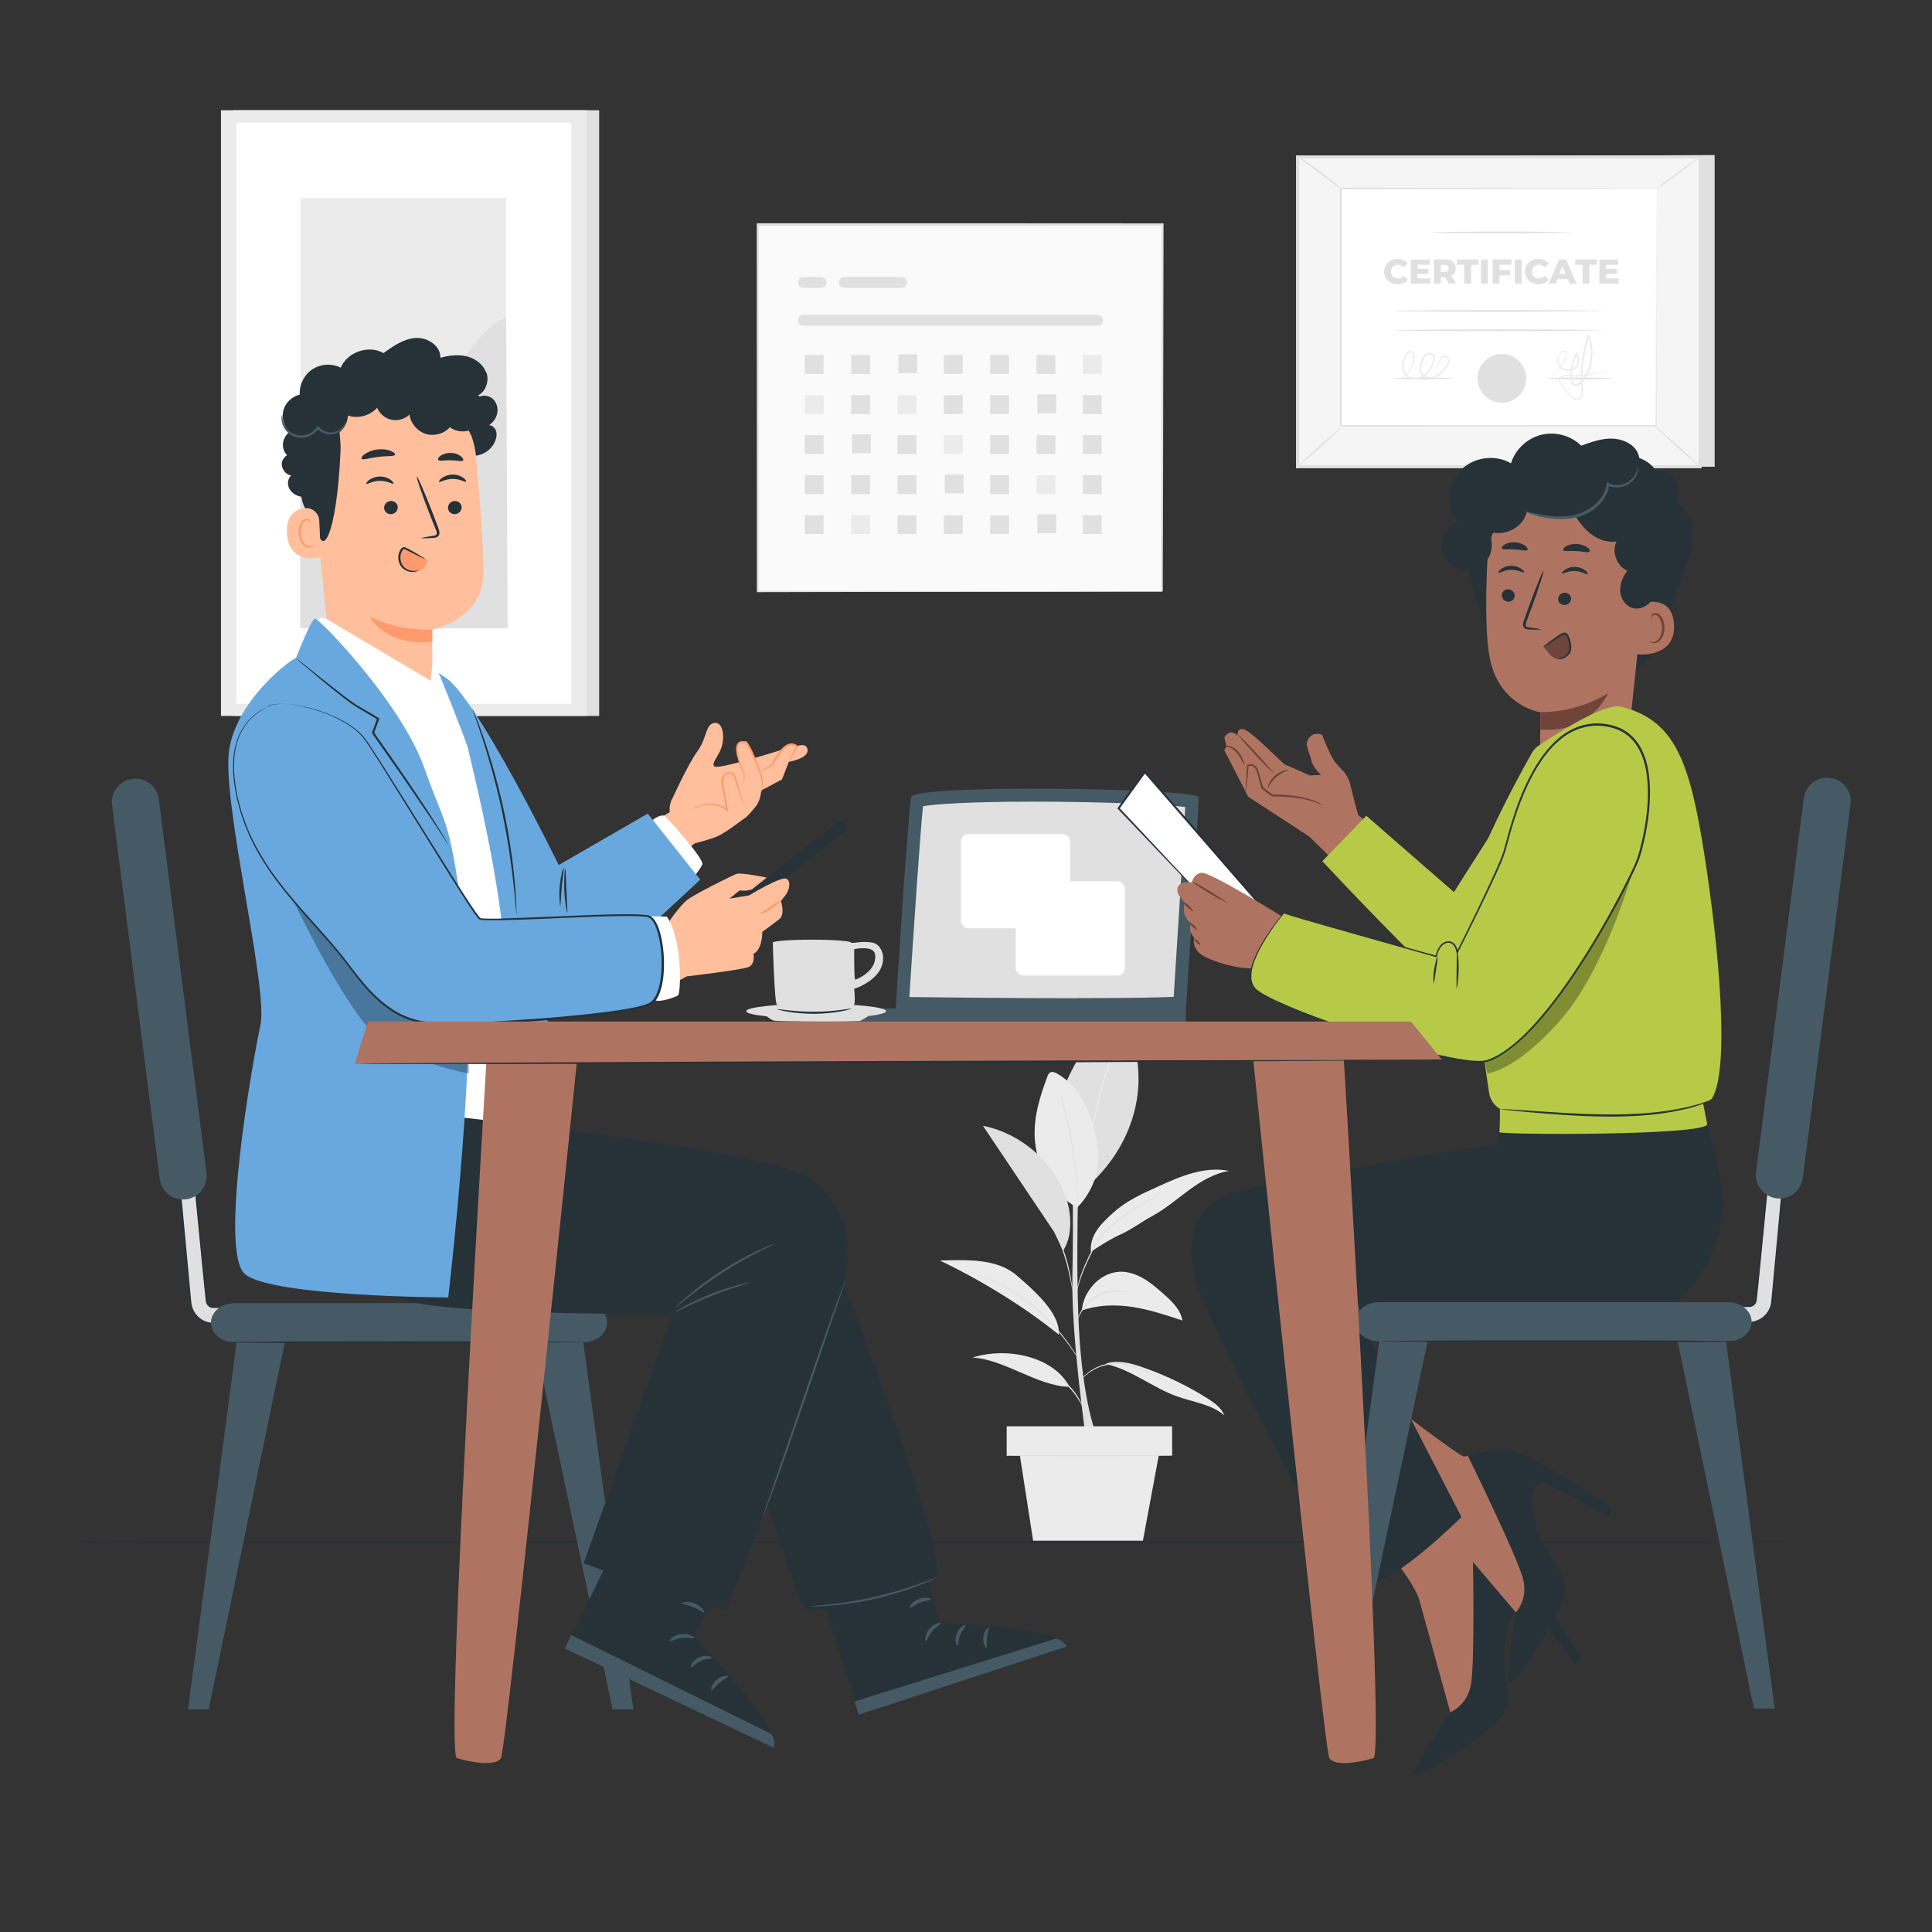 <?xml version="1.0" encoding="UTF-8"?>
<svg xmlns="http://www.w3.org/2000/svg" viewBox="0 0 160 160">
  <rect x="0" y="0" width="160" height="160" fill="#333333" stroke="none"/>
  <defs>
    <style>
      .cls-1 {
        fill: #fafafa;
      }

      .cls-2 {
        fill: #263238;
      }

      .cls-3 {
        opacity: .3;
      }

      .cls-4 {
        fill: #fff;
      }

      .cls-5 {
        fill: #e0e0e0;
      }

      .cls-6 {
        fill: #ae7461;
      }

      .cls-7 {
        fill: #455a64;
      }

      .cls-8 {
        fill: #6f4439;
      }

      .cls-9 {
        fill: #ffbf9d;
      }

      .cls-10 {
        fill: #b6ca48;
      }

      .cls-11 {
        fill: #ebebeb;
      }

      .cls-12 {
        fill: #ff9a6c;
      }

      .cls-13 {
        fill: #f5f5f5;
      }

      .cls-14 {
        fill: #68a8de;
      }

      .cls-15 {
        fill: #ff725e;
      }
    </style>
  </defs>
  <g id="Background_Complete" data-name="Background Complete">
    <g>
      <g>
        <rect class="cls-1" x="62.72" y="18.62" width="33.52" height="30.38"/>
        <path class="cls-5" d="M96.25,49s0-.19,0-.56c0-.37,0-.92,0-1.63,0-1.43-.01-3.51-.02-6.17,0-5.31-.02-12.89-.04-22.02l.08.08c-9.65,0-21.18,0-33.52.01h0l.09-.09c0,11.05,0,21.45-.01,30.38l-.08-.08c10,.02,18.37.03,24.25.04,2.94,0,5.25.02,6.84.02.79,0,1.4,0,1.81,0,.2,0,.36,0,.47,0,.11,0,.16,0,.16,0,0,0-.05,0-.15,0-.11,0-.26,0-.46,0-.41,0-1.01,0-1.79,0-1.58,0-3.89.01-6.82.02-5.89,0-14.28.02-24.3.04h-.08s0-.08,0-.08c0-8.93,0-19.33-.01-30.38v-.09h.09c12.34,0,23.86,0,33.52.01h.08v.08c-.02,9.15-.03,16.75-.04,22.07,0,2.65-.02,4.73-.02,6.15,0,.7,0,1.24,0,1.61,0,.36,0,.55,0,.55Z"/>
      </g>
      <rect class="cls-5" x="66.65" y="29.41" width="1.56" height="1.56"/>
      <rect class="cls-5" x="70.49" y="29.41" width="1.56" height="1.56"/>
      <rect class="cls-5" x="74.4" y="29.34" width="1.56" height="1.56"/>
      <rect class="cls-5" x="78.17" y="29.41" width="1.56" height="1.56"/>
      <rect class="cls-5" x="82" y="29.41" width="1.56" height="1.56"/>
      <rect class="cls-5" x="85.84" y="29.41" width="1.56" height="1.56"/>
      <rect class="cls-11" x="89.68" y="29.41" width="1.56" height="1.56"/>
      <rect class="cls-11" x="66.65" y="32.73" width="1.56" height="1.56"/>
      <rect class="cls-5" x="70.49" y="32.73" width="1.56" height="1.56"/>
      <rect class="cls-11" x="74.33" y="32.73" width="1.56" height="1.56"/>
      <rect class="cls-5" x="78.17" y="32.73" width="1.56" height="1.56"/>
      <rect class="cls-5" x="82" y="32.73" width="1.56" height="1.56"/>
      <rect class="cls-5" x="85.91" y="32.66" width="1.56" height="1.56"/>
      <rect class="cls-5" x="89.68" y="32.73" width="1.56" height="1.56"/>
      <rect class="cls-5" x="66.65" y="36.04" width="1.56" height="1.56"/>
      <rect class="cls-5" x="70.56" y="35.97" width="1.56" height="1.56"/>
      <rect class="cls-5" x="74.33" y="36.04" width="1.56" height="1.56"/>
      <rect class="cls-11" x="78.17" y="36.04" width="1.56" height="1.56"/>
      <rect class="cls-5" x="82" y="36.04" width="1.56" height="1.56"/>
      <rect class="cls-5" x="85.84" y="36.04" width="1.56" height="1.56"/>
      <rect class="cls-5" x="89.68" y="36.04" width="1.56" height="1.56"/>
      <rect class="cls-5" x="66.65" y="39.36" width="1.56" height="1.56"/>
      <rect class="cls-5" x="70.49" y="39.36" width="1.56" height="1.56"/>
      <rect class="cls-5" x="74.33" y="39.36" width="1.56" height="1.56"/>
      <rect class="cls-5" x="78.24" y="39.29" width="1.56" height="1.56"/>
      <rect class="cls-5" x="82" y="39.36" width="1.56" height="1.56"/>
      <rect class="cls-11" x="85.84" y="39.36" width="1.56" height="1.56"/>
      <rect class="cls-5" x="89.68" y="39.36" width="1.56" height="1.56"/>
      <rect class="cls-5" x="66.65" y="42.67" width="1.56" height="1.56"/>
      <rect class="cls-11" x="70.49" y="42.67" width="1.56" height="1.56"/>
      <rect class="cls-5" x="74.33" y="42.67" width="1.56" height="1.56"/>
      <rect class="cls-5" x="78.17" y="42.67" width="1.56" height="1.56"/>
      <rect class="cls-5" x="82" y="42.67" width="1.56" height="1.56"/>
      <rect class="cls-5" x="85.91" y="42.6" width="1.56" height="1.56"/>
      <rect class="cls-5" x="89.68" y="42.67" width="1.56" height="1.56"/>
      <path class="cls-5" d="M90.89,26.98h-24.35c-.25,0-.45-.2-.45-.45h0c0-.25.2-.45.45-.45h24.35c.25,0,.45.2.45.45h0c0,.25-.2.45-.45.45Z"/>
      <path class="cls-5" d="M68,23.84h-1.46c-.25,0-.45-.2-.45-.45h0c0-.25.2-.45.45-.45h1.46c.25,0,.45.2.45.45h0c0,.25-.2.45-.45.45Z"/>
      <path class="cls-5" d="M74.66,23.84h-4.74c-.25,0-.45-.2-.45-.45h0c0-.25.2-.45.45-.45h4.74c.25,0,.45.2.45.45h0c0,.25-.2.45-.45.45Z"/>
    </g>
    <g>
      <g>
        <polygon class="cls-5" points="142 12.84 142 38.65 108.66 38.65 107.46 13.02 142 12.84"/>
        <rect class="cls-13" x="111.3" y="9.16" width="25.66" height="33.34" transform="translate(98.3 149.95) rotate(-90)"/>
        <path class="cls-5" d="M140.92,38.78h-33.59V12.87h33.59v25.92ZM107.59,38.53h33.08V13.12h-33.08v25.41Z"/>
        <path class="cls-5" d="M107.46,12.93s.23.12.56.35c.34.23.8.55,1.3.92.5.37.94.72,1.26.98.31.26.5.43.49.45-.01.01-.22-.13-.55-.37-.36-.27-.8-.59-1.28-.95-.48-.36-.91-.68-1.28-.95-.32-.25-.52-.41-.51-.42Z"/>
        <path class="cls-5" d="M140.8,12.99s-.77.64-1.77,1.37c-1,.73-1.82,1.29-1.84,1.27-.02-.03.77-.64,1.77-1.37,1-.73,1.82-1.29,1.84-1.26Z"/>
        <path class="cls-5" d="M107.46,38.65s.76-.77,1.74-1.66c.99-.89,1.81-1.59,1.83-1.56.02.03-.76.77-1.74,1.66-.99.89-1.81,1.59-1.83,1.56Z"/>
        <path class="cls-5" d="M137.05,35.28s.88.71,1.92,1.64c1.03.93,1.85,1.71,1.83,1.74-.02.03-.88-.71-1.92-1.64-1.03-.93-1.85-1.71-1.83-1.74Z"/>
      </g>
      <g>
        <rect class="cls-4" x="111.07" y="15.63" width="26.12" height="19.65"/>
        <path class="cls-5" d="M137.18,15.63s-.04,0-.13,0c-.09,0-.21,0-.37,0-.33,0-.8,0-1.42,0-1.24,0-3.06,0-5.36.02-4.59,0-11.11.02-18.84.03l.06-.06c0,5.89,0,12.58,0,19.64h0s-.07-.06-.07-.06c9.73,0,18.74,0,26.12.01l-.05.05c.01-5.94.02-10.84.03-14.27,0-1.71.01-3.05.01-3.97,0-.46,0-.81,0-1.05,0-.24,0-.36,0-.36,0,0,0,.12,0,.35,0,.24,0,.58,0,1.04,0,.91,0,2.25.01,3.96,0,3.43.02,8.35.03,14.3v.05s-.05,0-.05,0c-7.38,0-16.39,0-26.12.01h-.07v-.07h0c0-7.06,0-13.75,0-19.65v-.06s.06,0,.06,0c7.75.01,14.28.02,18.88.03,2.29,0,4.1.01,5.34.02.61,0,1.09,0,1.41,0,.16,0,.28,0,.36,0,.08,0,.12,0,.12,0Z"/>
        <line class="cls-4" x1="140.8" y1="38.65" x2="137.05" y2="35.28"/>
        <path class="cls-5" d="M130.17,19.25s-2.58.07-5.77.07-5.77-.03-5.77-.07,2.58-.07,5.77-.07,5.77.03,5.77.07Z"/>
        <path class="cls-5" d="M132.77,25.75s-3.87.07-8.65.07-8.65-.03-8.65-.07,3.87-.07,8.65-.07,8.65.03,8.65.07Z"/>
        <path class="cls-5" d="M132.77,27.35s-3.87.07-8.65.07-8.65-.03-8.65-.07,3.87-.07,8.65-.07,8.65.03,8.65.07Z"/>
        <g>
          <path class="cls-5" d="M114.63,22.48c0-.61.47-1.04,1.1-1.04.37,0,.66.13.86.38l-.36.33c-.13-.15-.28-.23-.47-.23-.33,0-.56.23-.56.57s.23.57.56.57c.19,0,.35-.08.47-.23l.36.33c-.19.24-.49.38-.86.38-.63,0-1.1-.43-1.1-1.04Z"/>
          <path class="cls-5" d="M118.44,23.05v.44h-1.6v-2h1.57v.44h-1.01v.34h.89v.42h-.89v.37h1.04Z"/>
          <path class="cls-5" d="M119.63,22.95h-.31v.53h-.56v-2h.91c.55,0,.89.28.89.74,0,.29-.14.51-.39.63l.43.63h-.6l-.36-.53ZM119.63,21.93h-.31v.59h.31c.23,0,.35-.11.35-.29s-.12-.29-.35-.29Z"/>
          <path class="cls-5" d="M121.26,21.93h-.61v-.45h1.79v.45h-.61v1.55h-.57v-1.55Z"/>
          <path class="cls-5" d="M122.65,21.49h.56v2h-.56v-2Z"/>
          <path class="cls-5" d="M124.18,21.92v.44h.88v.44h-.88v.68h-.57v-2h1.57v.44h-1Z"/>
          <path class="cls-5" d="M125.45,21.49h.57v2h-.57v-2Z"/>
          <path class="cls-5" d="M126.31,22.48c0-.61.47-1.04,1.1-1.04.37,0,.66.13.86.38l-.36.33c-.13-.15-.28-.23-.47-.23-.33,0-.56.23-.56.57s.23.57.56.57c.19,0,.35-.08.47-.23l.36.33c-.19.24-.49.38-.86.38-.63,0-1.1-.43-1.1-1.04Z"/>
          <path class="cls-5" d="M129.83,23.1h-.84l-.16.39h-.58l.88-2h.56l.88,2h-.59l-.16-.39ZM129.66,22.68l-.26-.64-.26.64h.51Z"/>
          <path class="cls-5" d="M131.06,21.93h-.61v-.45h1.79v.45h-.61v1.55h-.56v-1.55Z"/>
          <path class="cls-5" d="M134.05,23.05v.44h-1.6v-2h1.57v.44h-1.01v.34h.89v.42h-.89v.37h1.04Z"/>
        </g>
        <g>
          <path class="cls-5" d="M126.39,31.34c0,1.11-.9,2.01-2.01,2.01s-2.01-.9-2.01-2.01.9-2.01,2.01-2.01,2.01.9,2.01,2.01Z"/>
          <path class="cls-5" d="M124.38,33.36c-1.11,0-2.02-.91-2.02-2.02s.91-2.02,2.02-2.02,2.02.91,2.02,2.02-.91,2.02-2.02,2.02ZM124.38,29.34c-1.11,0-2.01.9-2.01,2.01s.9,2.01,2.01,2.01,2.01-.9,2.01-2.01-.9-2.01-2.01-2.01Z"/>
        </g>
        <path class="cls-5" d="M120.29,31.34s-1.09.07-2.42.07-2.42-.03-2.42-.07,1.09-.07,2.42-.07,2.42.03,2.42.07Z"/>
        <path class="cls-5" d="M133.58,31.34s-1.21.07-2.71.07-2.71-.03-2.71-.07,1.21-.07,2.71-.07,2.71.03,2.71.07Z"/>
        <path class="cls-11" d="M119.04,30.96s-.02-.06-.03-.17c0-.11-.01-.28.03-.48.04-.21.12-.46.31-.71.05-.06.12-.12.21-.14.09-.02.19,0,.27.06.15.11.23.33.17.53-.05.2-.17.36-.3.52-.13.16-.27.33-.45.47-.18.14-.39.26-.64.29-.24.03-.51,0-.73-.16-.23-.15-.34-.45-.32-.72.02-.27.11-.53.22-.78.06-.13.14-.25.26-.35.12-.09.28-.14.44-.11.16.03.3.17.33.33.04.16.01.31-.03.45-.09.29-.23.53-.4.77-.17.23-.38.43-.64.55-.26.12-.54.16-.81.1-.27-.05-.51-.23-.64-.45-.14-.23-.19-.48-.17-.73.01-.24.09-.47.18-.67.09-.19.2-.43.45-.49.12-.03.25.04.31.14.06.1.07.2.08.3,0,.39-.09.73-.24.99-.14.27-.32.46-.48.6-.16.14-.31.22-.41.26-.1.04-.16.06-.16.06,0-.02.22-.08.53-.36.15-.14.32-.33.45-.59.13-.26.22-.59.21-.95,0-.09-.03-.18-.07-.25-.04-.07-.12-.11-.2-.09-.08.02-.16.08-.21.16-.06.08-.1.17-.15.27-.17.38-.25.88,0,1.29.12.2.32.35.56.39.24.05.5.01.73-.1.46-.22.78-.72.96-1.23.04-.13.05-.27.03-.38-.03-.12-.11-.21-.23-.23-.11-.02-.24.01-.34.09-.1.07-.17.18-.22.29-.1.23-.19.49-.21.73-.02.24.07.48.26.61.18.13.43.17.64.15.22-.03.42-.13.58-.26.17-.13.31-.29.43-.44.12-.16.24-.32.29-.48.05-.17,0-.34-.13-.43-.12-.1-.28-.05-.36.06-.18.22-.26.47-.31.67-.09.4-.03.64-.05.64Z"/>
        <path class="cls-11" d="M132.95,30.64s-.02.01-.05.03c-.04.02-.09.04-.16.07-.14.06-.36.14-.64.22-.28.08-.64.16-1.06.19-.21.02-.44.03-.68.03-.24,0-.5-.05-.75-.02-.12.02-.24.07-.33.17-.08.09-.1.23-.04.35.05.12.15.23.25.35.09.12.19.23.3.35.1.12.21.23.33.35.11.11.23.23.37.28.14.05.29,0,.38-.13.1-.12.12-.29.11-.46-.14-1.41-.03-3.02.5-4.61l.06-.17.07.17c.15.37.25.78.27,1.2.03.58-.06,1.16-.27,1.68-.11.26-.24.5-.39.73-.15.22-.34.46-.63.53-.15.04-.33-.02-.41-.15-.09-.13-.1-.27-.11-.4-.02-.26,0-.51.02-.76.06-.5.21-.97.42-1.38l.04-.09.06.08c.33.45.18,1.11-.26,1.36-.43.25-1,.11-1.24-.27-.24-.37-.17-.85.08-1.13.06-.07.14-.13.23-.16.09-.03.21,0,.27.07.06.08.07.17.06.25,0,.08-.02.16-.05.23-.2.57-.52.94-.74,1.16-.12.11-.21.19-.28.23-.07.05-.1.07-.11.07,0,0,.03-.03.09-.08.06-.05.16-.13.27-.25.22-.23.52-.6.7-1.16.04-.13.07-.3,0-.41-.09-.11-.28-.04-.38.09-.22.25-.28.69-.06,1.02.21.33.73.45,1.1.23.38-.21.51-.81.22-1.19h.1c-.2.39-.34.85-.4,1.33-.03.24-.04.49-.02.74,0,.12.03.25.09.33.06.09.17.12.28.09.11-.03.22-.1.31-.18.09-.08.16-.19.24-.3.15-.22.28-.45.38-.71.2-.5.29-1.06.26-1.62-.03-.41-.12-.81-.26-1.16h.13c-.53,1.56-.65,3.14-.51,4.56,0,.18-.02.38-.14.54-.06.08-.13.14-.23.17-.09.03-.2.03-.29,0-.18-.07-.3-.2-.41-.31-.11-.12-.22-.23-.33-.35-.1-.12-.2-.24-.3-.36-.09-.12-.19-.23-.26-.38-.07-.14-.05-.34.06-.45.1-.12.25-.18.39-.19.14-.02.27,0,.4,0,.13.01.25.02.37.02.24,0,.46,0,.67-.02.42-.03.77-.1,1.06-.17.28-.07.5-.14.65-.2.15-.05.22-.08.22-.08Z"/>
      </g>
    </g>
    <g>
      <rect class="cls-5" x="19.31" y="9.13" width="30.31" height="50.16"/>
      <rect class="cls-11" x="18.3" y="9.13" width="30.31" height="50.16"/>
      <rect class="cls-4" x="19.59" y="10.15" width="27.72" height="48.13"/>
      <g>
        <rect class="cls-11" x="24.87" y="16.4" width="17.05" height="35.62"/>
        <path class="cls-5" d="M24.87,39.42c-.04-3.33,2.95-6.58,6.25-7.04,1.57-.22,3.24.09,4.71-.51,2.62-1.07,3.45-4.56,6.09-5.59l.12,25.75h-17.17v-12.61Z"/>
      </g>
    </g>
    <g>
      <g>
        <path class="cls-5" d="M89.94,119.17s-1.23-8.48-1.13-13.41,0-10.48,0-10.48h.57s-.38,9.79.03,15.7c.42,5.9,1.52,8.2,1.52,8.2h-.99"/>
        <path class="cls-5" d="M93.62,85.73c-.11-.29-.25-.59-.52-.76-.36-.23-.83-.13-1.24,0-1.72.61-3.24,3.81-3.93,5.49l2.28,7.68c4.12-3.82,4.83-8.83,3.41-12.43Z"/>
        <path class="cls-11" d="M92.97,85.28s0,.04-.03.1c-.03.07-.07.17-.11.28-.1.24-.24.59-.41,1.03-.34.87-.76,2.09-1.15,3.47-.38,1.37-.64,2.64-.8,3.56-.08.46-.14.83-.18,1.09-.02.12-.04.22-.05.3-.01.07-.02.1-.02.1,0,0,0-.04,0-.11,0-.08.02-.18.03-.3.03-.26.08-.64.15-1.1.15-.93.4-2.2.78-3.58.38-1.38.82-2.6,1.17-3.47.18-.43.33-.78.44-1.02.05-.11.09-.2.13-.27.03-.06.05-.09.05-.09Z"/>
        <path class="cls-11" d="M89.2,100c-2.14-1.18-3.4-3.4-3.51-5.84-.08-1.7.44-3.38,1.04-4.98.05-.14.11-.29.24-.36.18-.1.4-.01.58.09,1.55.88,2.49,2.57,2.99,4.29.33,1.14.51,2.35.35,3.52s-.83,2.46-1.69,3.28"/>
        <path class="cls-5" d="M89.2,100s0-.04,0-.1c0-.08,0-.18,0-.29,0-.26-.01-.63-.03-1.08-.04-.91-.16-2.17-.4-3.55-.24-1.38-.52-2.61-.74-3.5-.1-.44-.19-.79-.25-1.05-.03-.12-.05-.21-.07-.29-.01-.07-.02-.1-.02-.1,0,0,.02.03.04.1.02.07.05.17.08.28.07.25.17.6.28,1.05.23.89.53,2.12.76,3.5.24,1.38.35,2.65.37,3.56.01.46.01.83,0,1.09,0,.12,0,.22-.01.29,0,.07,0,.1-.01.1Z"/>
        <path class="cls-11" d="M91.61,112.97c2.1.46,3.84,1.95,5.86,2.67,1.34.48,2.86.65,3.93,1.58-.26-.65-.87-1.08-1.46-1.45-1.67-1.04-3.46-1.9-5.32-2.54-.95-.33-1.99-.61-2.96-.33"/>
        <path class="cls-11" d="M88.57,114.85c-2.63-.04-5.41-2.29-8.03-2.42,2.74-.89,6.67-.16,8.03,2.42"/>
        <path class="cls-11" d="M89.6,108.53c1.34-.48,2.81-.5,4.21-.29,1.4.22,2.76.67,4.11,1.12-.14-.91-.88-1.6-1.57-2.21-.52-.46-1.05-.92-1.65-1.27s-1.29-.59-1.98-.56c-.84.04-1.64.47-2.19,1.1s-.85,1.27-.94,2.1"/>
        <path class="cls-7" d="M84.19,105.62c-1.66-1.42-4.17-1.28-6.35-1.23,3.35,1.6,6.96,3.8,9.85,6.14.09-1.54-1.4-3.12-3.5-4.91Z"/>
        <path class="cls-11" d="M84.19,105.62c-1.66-1.42-4.17-1.28-6.35-1.23,3.35,1.6,6.96,3.8,9.85,6.14.09-1.54-1.4-3.12-3.5-4.91Z"/>
        <path class="cls-11" d="M90.34,103.67c.83-.56,1.68-1.09,2.55-1.48.87-.4,1.69-1.03,2.53-1.48,1.09-.59,2.04-1.41,3.04-2.15,1-.73,2.11-1.4,3.33-1.59-1-.21-2.05-.09-3.03.18-.99.27-1.92.69-2.85,1.11-1.29.58-2.61,1.18-3.67,2.13-1.06.95-2.01,1.88-1.9,3.29"/>
        <path class="cls-5" d="M97.42,114.85s-.03,0-.08-.04c-.06-.03-.14-.07-.23-.12-.2-.11-.48-.26-.84-.44-.18-.09-.37-.19-.59-.29-.21-.1-.44-.21-.68-.31-.49-.21-1.03-.42-1.62-.57-.59-.14-1.18-.18-1.69-.04-.26.06-.5.12-.72.21-.22.09-.41.19-.58.3-.34.21-.57.44-.73.6-.15.16-.23.26-.23.26,0,0,.01-.03.05-.08.03-.05.09-.12.16-.21.15-.17.38-.41.72-.63.17-.11.36-.22.58-.31.22-.1.47-.16.73-.23.52-.14,1.13-.11,1.73.04.6.14,1.15.36,1.64.58.24.11.47.21.68.32.21.1.41.21.58.3.36.19.64.35.83.47.09.05.16.1.22.13.05.03.08.05.07.05Z"/>
        <path class="cls-5" d="M86.6,113.54s.06.01.16.05c.1.04.25.1.43.19.35.17.82.47,1.26.89.44.42.75.87.94,1.22.1.17.16.32.2.42.04.1.06.16.05.16-.02,0-.11-.22-.32-.55-.2-.33-.52-.77-.95-1.19-.43-.41-.88-.71-1.22-.9-.34-.19-.57-.28-.56-.29Z"/>
        <path class="cls-5" d="M80.77,105.49s.04,0,.11.03c.08.03.19.07.32.11.14.05.31.11.5.18.19.07.41.18.64.28.95.43,2.21,1.16,3.43,2.18.6.52,1.14,1.06,1.6,1.57.45.52.84,1.01,1.14,1.44.3.43.53.78.69,1.03.07.12.13.21.18.28.04.06.06.1.06.1,0,0-.03-.03-.07-.09-.05-.06-.11-.15-.2-.27-.17-.24-.4-.59-.71-1.01-.3-.42-.69-.9-1.15-1.42-.46-.51-1-1.04-1.6-1.56-1.21-1.02-2.46-1.75-3.4-2.2-.24-.11-.44-.22-.64-.3-.19-.08-.35-.14-.49-.2-.13-.05-.23-.1-.31-.13-.07-.03-.11-.05-.11-.05Z"/>
        <path class="cls-5" d="M93.55,107.05s-.08,0-.21-.03c-.07-.01-.15-.03-.24-.04-.09-.02-.2-.02-.32-.03-.47-.03-1.16,0-1.81.36-.33.17-.6.39-.82.61-.23.22-.4.45-.53.65-.26.4-.35.7-.36.69,0,0,0-.08.05-.21.05-.13.12-.31.25-.52.12-.21.3-.45.52-.68.23-.23.51-.46.84-.63.67-.36,1.38-.39,1.86-.34.12.02.23.02.33.05.09.02.17.04.24.06.13.03.2.06.2.06Z"/>
        <path class="cls-5" d="M96.2,98.84s-.03.02-.1.06c-.08.04-.17.09-.29.16-.26.14-.62.34-1.07.6-.44.27-.97.59-1.53.99-.56.4-1.15.86-1.7,1.43-.27.28-.52.58-.7.9-.17.33-.34.65-.49.96-.3.61-.55,1.18-.73,1.67-.18.49-.29.89-.36,1.17-.07.28-.09.44-.1.44,0,0,0-.04.01-.12,0-.08.03-.19.05-.33.06-.29.16-.7.33-1.19.17-.49.42-1.06.72-1.68.15-.31.31-.63.49-.96.18-.34.44-.64.71-.93.56-.57,1.16-1.04,1.72-1.43.56-.4,1.09-.72,1.54-.98.45-.26.83-.45,1.09-.58.12-.06.22-.11.3-.14.07-.03.11-.05.11-.04Z"/>
        <path class="cls-5" d="M88.81,106.81s-.02-.08-.05-.22c-.03-.16-.07-.37-.12-.61-.1-.51-.25-1.22-.5-1.98-.24-.76-.54-1.42-.75-1.9-.1-.22-.19-.41-.26-.56-.06-.13-.09-.21-.08-.21,0,0,.05.07.12.2.07.13.17.32.28.55.23.47.54,1.13.78,1.89.25.76.39,1.48.47,1.99.04.26.07.47.09.61.02.15.02.23.02.23Z"/>
        <path class="cls-5" d="M88.62,100.82c-.07-1-.39-1.96-.86-2.84-1.28-2.42-3.68-4.21-6.36-4.75,1.96,2.93,3.93,5.85,5.89,8.78l.76,1.57c.52-.85.63-1.76.57-2.76Z"/>
      </g>
      <g>
        <rect class="cls-11" x="83.37" y="118.12" width="13.7" height="2.43"/>
        <polygon class="cls-11" points="84.39 120.07 85.56 127.6 94.65 127.6 96.05 120.07 84.39 120.07"/>
        <path class="cls-5" d="M97.06,120.55s-3.09.05-6.9.05-6.9-.02-6.9-.05,3.09-.05,6.9-.05,6.9.02,6.9.05Z"/>
      </g>
    </g>
  </g>
  <g id="Floor">
    <path class="cls-2" d="M156.88,127.69s-34.42.09-76.87.09-76.88-.04-76.88-.09,34.41-.08,76.88-.08,76.87.04,76.87.08Z"/>
  </g>
  <g id="Device">
    <g>
      <g>
        <path class="cls-7" d="M74.17,83.62s1.01-16.1,1.29-17.6c.21-1.13,23.75-.74,23.8,0,.05.74-1.04,17.49-1.04,17.49-1.16.43-24.04.11-24.04.11Z"/>
        <path class="cls-5" d="M89.22,82.67c-5.27,0-11.42-.07-13.91-.1.37-5.76.89-13.54,1.13-15.8.97-.17,3.61-.38,9.16-.38s10.75.22,12.56.44c-.12,2.44-.59,10.06-.96,15.72-.96.05-3.12.11-7.98.11Z"/>
        <rect class="cls-7" x="66.29" y="83.51" width="31.92" height="1.23"/>
      </g>
      <rect class="cls-4" x="79.59" y="69.07" width="9.04" height="7.81" rx=".61" ry=".61"/>
      <rect class="cls-4" x="84.12" y="72.98" width="9.04" height="7.81" rx=".61" ry=".61"/>
    </g>
  </g>
  <g id="Coffee">
    <g>
      <g>
        <path class="cls-5" d="M73.1,79.03s-.13-.79-.79-.95c-.66-.16-1.55,0-1.55,0h-6.76s.13,4.92.34,5.13c.21.21,6.29.26,6.4,0,.11-.26,0-1.32,0-1.32,0,0,2.68-.82,2.37-2.87ZM70.83,81.13c-.11.01-.09-2.52-.09-2.52,0,0,1.67-.39,1.74.49.11,1.37-1.54,2.02-1.66,2.03Z"/>
        <ellipse class="cls-5" cx="67.24" cy="78.07" rx="3.25" ry=".25"/>
      </g>
      <g>
        <ellipse class="cls-5" cx="67.59" cy="83.74" rx="5.79" ry=".61"/>
        <path class="cls-5" d="M63.35,84s.37.45.79.53,6.95.11,7.13,0c.18-.11.66-.39.66-.39l-8.58-.14Z"/>
      </g>
      <path class="cls-2" d="M70.51,83.54s-.33.12-.88.22c-.55.1-1.32.19-2.18.2-.86,0-1.63-.08-2.18-.17-.55-.09-.88-.19-.88-.21,0-.03.35.03.9.09.55.06,1.32.13,2.16.12.85,0,1.61-.08,2.16-.15.55-.07.89-.13.9-.1Z"/>
    </g>
  </g>
  <g id="Character_2" data-name="Character 2">
    <g>
      <g>
        <g>
          <path class="cls-2" d="M138.72,41.49c.34-.52.35-1.23.02-1.76-.33-.52-.98-.83-1.59-.75-.75-1.1-2.32-1.54-3.53-.99l-12.68,5.71c.33,1.93,1.1,5.85,1.89,7.64.79,1.8,2.09,3.45,3.88,4.24,2,.89,4.29.62,6.46.34,1.08-.14,2.22-.31,3.04-1.01.74-.63,1.1-1.59,1.43-2.51.6-1.67,1.2-3.34,1.8-5.01.37-1.02.74-2.08.73-3.16-.01-1.09-.49-2.24-1.45-2.75Z"/>
          <path class="cls-6" d="M135.33,42.5l-5.2-2.33-1.39.1c-3.11-.13-5.4,3.21-5.54,5.73-.15,2.8-.21,6.22.14,8.3.71,4.19,4.24,4.69,4.24,4.69l-.05,3.47,7.58-3.61,1.55-14.86c0-.77-.57-1.41-1.34-1.48Z"/>
          <path class="cls-2" d="M124.37,49.29c0,.28.23.52.52.54.3.01.54-.21.55-.49,0-.28-.23-.52-.52-.54-.3-.01-.54.21-.55.49Z"/>
          <path class="cls-2" d="M124.1,47.43c.07.07.47-.24,1.05-.24.58-.01,1.01.28,1.07.21.03-.03-.04-.16-.23-.29-.18-.13-.5-.26-.86-.25-.36,0-.66.14-.83.28-.18.14-.24.27-.2.3Z"/>
          <path class="cls-2" d="M127.61,52.12s-.36-.09-.94-.16c-.15-.01-.29-.04-.31-.14-.04-.11.02-.27.09-.44.14-.36.28-.74.42-1.13.59-1.61,1.01-2.93.95-2.95-.07-.02-.6,1.26-1.18,2.87-.14.4-.28.77-.41,1.14-.05.17-.15.36-.07.58.04.11.15.19.25.21.09.03.18.03.25.03.59.03.95.02.95,0Z"/>
          <path class="cls-8" d="M127.58,58.97s2.82.15,5.6-1.56c0,0-1.41,3.35-5.61,3v-1.44Z"/>
          <path class="cls-2" d="M124.38,45.42c.1.14.54.04,1.06.08.52.02.95.17,1.06.04.05-.06,0-.2-.19-.34-.18-.14-.49-.27-.84-.29-.36-.02-.67.07-.87.19-.19.12-.27.25-.22.32Z"/>
          <path class="cls-2" d="M130.11,49.58c0,.28-.24.52-.53.53-.3,0-.54-.21-.54-.5,0-.28.24-.52.53-.53.3,0,.54.22.54.5Z"/>
          <path class="cls-2" d="M131.48,47.55c-.07.07-.47-.24-1.05-.26-.58-.02-1.01.26-1.07.19-.03-.03.04-.16.23-.29.19-.13.5-.25.86-.24.36.01.66.15.83.29.17.14.23.27.2.3Z"/>
          <path class="cls-2" d="M131.65,45.68c-.12.13-.56-.02-1.1-.04-.54-.04-.99.06-1.09-.08-.04-.07.03-.2.23-.32.2-.12.53-.21.9-.19.37.02.68.15.87.29.19.14.24.28.19.34Z"/>
          <path class="cls-6" d="M135.64,50.98c0-.31.35-1.05.66-1.1.82-.14,2.31-.09,2.34,2,.05,2.86-3.67,2.32-3.29,2.23.06-.02.3-2.05.29-3.13Z"/>
          <path class="cls-8" d="M136.58,53.06s.05.03.14.07c.08.04.22.06.37,0,.3-.12.55-.6.55-1.12,0-.26-.06-.51-.15-.71-.09-.21-.23-.35-.38-.38-.15-.03-.26.06-.29.14-.04.08-.02.14-.03.14,0,0-.06-.05-.04-.17.01-.06.04-.13.11-.18.07-.06.17-.09.27-.08.22.01.42.21.53.43.12.22.19.5.19.79,0,.58-.29,1.12-.7,1.25-.2.06-.37,0-.46-.07-.09-.07-.11-.13-.1-.14Z"/>
          <path class="cls-2" d="M135.65,37.53c-.37-.79-1.29-1.19-2.17-1.21-.87-.01-1.71.29-2.53.59-.85-.84-2.15-1.19-3.32-.9-1.16.29-2.14,1.21-2.5,2.36-1.31-.78-3.16-.51-4.2.61-1.03,1.13-1.15,2.99-.25,4.23-1.07.43-1.61,1.85-1.09,2.89.51,1.03,1.97,1.46,2.96.87.99-.59,1.31-2.08.64-3.02,1.25.61,2.96-.22,3.26-1.58,1.27.65,2.81.74,4.15.25,1.34-.49,2.45-1.56,2.99-2.88l1.14-.14c.86-.14,1.28-1.28.91-2.06Z"/>
          <path class="cls-2" d="M137.33,46.24c.04-.76.22-1.52.12-2.28-.15-1.13-.92-2.11-1.86-2.77-.94-.66-2.03-1.04-3.11-1.42l-2.58,2.02c.44.77.89,1.56,1.54,2.17.65.61,1.55,1.02,2.43.88-.41.87.02,2.04.9,2.43-.38.49-.64,1.11-.59,1.73.05.62.48,1.23,1.08,1.37.58.13,1.2-.18,1.55-.66.35-.48.48-1.09.51-1.68s-.02-1.19,0-1.78Z"/>
          <path class="cls-7" d="M135.67,38.66s.02.09,0,.25c-.03.16-.1.4-.27.66-.17.25-.46.53-.86.68-.4.15-.92.18-1.42-.04l.16-.09c-.09.77-.58,1.57-1.33,2.09-.67.49-1.47.72-2.18.77-.71.05-1.35-.03-1.87-.13-.52-.1-.93-.23-1.22-.32-.28-.09-.43-.15-.43-.17.01-.04.64.14,1.68.31.52.08,1.14.14,1.82.08.68-.06,1.41-.28,2.05-.74.7-.49,1.16-1.21,1.25-1.91l.02-.15.14.06c.43.19.9.19,1.26.06.37-.12.64-.36.82-.59.35-.47.35-.84.39-.83Z"/>
          <path class="cls-8" d="M129.72,52.56s-.06-.08-.11-.1c-.07-.02-.13.02-.19.06-.53.34-1.06.69-1.6,1.03l.5.62c.32.4.9.53,1.32.24,0,0,0,0,0,0,.3-.22.48-.6.45-.97-.03-.32-.2-.61-.39-.87Z"/>
        </g>
        <path class="cls-2" d="M128.91,54.56s.31.03.67-.22c.09-.06.18-.15.26-.25.08-.09.12-.22.13-.35.02-.28-.04-.61-.17-.92-.06-.14-.16-.32-.25-.27-.13.03-.27.12-.4.2-.25.16-.49.32-.68.43-.38.25-.63.4-.65.37,0-.02.21-.19.58-.47.21-.14.43-.3.66-.46.13-.08.26-.18.45-.23.05-.01.12-.01.18.02.05.03.09.07.12.11.06.08.1.16.14.24.14.34.2.68.17,1-.02.16-.07.32-.18.43-.1.1-.2.19-.3.25-.21.13-.41.16-.54.16-.13,0-.2-.03-.2-.04Z"/>
      </g>
      <g>
        <g>
          <path class="cls-6" d="M109.49,60.85s.58,1.57,1.07,2.25c.49.67,1.02.82,1.29,1.98.27,1.16.62,2.4.62,2.4,0,0,2.31,1.97,2.2,2.01-.11.04-2.34,3.63-2.34,3.63l-3.9-3.84-5.06-3.3-1.98-3.85.19-.3-.19-.75s.44-.83,1.09-.16c0,0-.05-1.02.97-.27,1.02.75,2.84,2.65,2.99,2.68.15.04,2.04.89,2.04.89l.94-.05s-.68-.52-.84-1.27c-.16-.75-.61-1.23-.16-1.8.45-.57,1.09-.23,1.09-.23Z"/>
          <path class="cls-8" d="M109.51,66.72s-.11-.05-.29-.15c-.19-.09-.48-.2-.85-.3-.74-.19-1.81-.31-3.02-.31h-.03s-.02-.02-.02-.02c-.18-.13-.36-.27-.55-.42-.09-.07-.18-.14-.27-.21l-.02-.02v-.03c-.13-.45-.25-.88-.36-1.29-.05-.19-.14-.37-.27-.47-.13-.1-.32-.11-.47-.05l.04-.06c-.08,1.29-.21,2.14-.26,2.13-.01,0,.02-.21.04-.58.02-.37.05-.9.08-1.55v-.04s.04-.02.04-.02c.19-.07.42-.07.61.06.18.13.28.34.34.55.11.41.23.84.36,1.28l-.03-.04c.09.07.18.14.27.21.19.14.37.28.55.42l-.05-.02c1.22,0,2.3.15,3.05.37.37.11.66.24.85.35.18.12.27.19.27.2Z"/>
          <path class="cls-8" d="M105.47,64.04s-.72-.66-1.53-1.54c-.81-.88-1.44-1.62-1.41-1.65.03-.03.72.66,1.53,1.54.81.88,1.44,1.62,1.41,1.65Z"/>
          <path class="cls-8" d="M103.08,63.38s-.09-.11-.19-.3c-.1-.19-.24-.45-.44-.7-.2-.24-.44-.41-.63-.49-.19-.08-.33-.09-.33-.11,0-.02.14-.06.36,0,.22.05.51.22.72.49.22.27.34.55.42.76.07.21.1.34.08.35Z"/>
          <path class="cls-8" d="M106.75,63.78s-.53.13-1.02.55c-.5.41-.68.92-.73.9-.02,0,0-.14.09-.35.09-.2.27-.46.53-.68.26-.22.55-.34.77-.4.22-.05.36-.04.36-.02Z"/>
        </g>
        <path class="cls-10" d="M132.3,60.01s-2.46-.25-4.23,2.08c-1.37,1.81-7.66,11.79-7.66,11.79l-7.26-6.32-3.64,3.76s8.98,9.62,10.9,10.79c1.97,1.21,3.61.41,4.91-1.1,1.3-1.51,3.68-6.05,3.68-6.05l3.3-14.95Z"/>
      </g>
      <g>
        <path class="cls-6" d="M117.76,121.19c-.11.06,3.55,6.9,3.87,7.09.31.19,2.07.15,2.27.7.2.56-1.53,11.19-2.14,12-.61.82-1.52,1.3-1.52,1.3,0,0-2.09-7.54-2.67-9.68-.58-2.14-4.84-6.71-4.84-6.71l5.05-4.71Z"/>
        <path class="cls-2" d="M121.96,128.38c.17.03,2.26.11,3.65,1.27,1.39,1.16,5.39,7.7,5.39,7.7l-.58.5s-3.35-4.6-3.78-4.81c-.42-.21-1.44-.16-1.97,2.81-.53,2.97.95,4.47-.27,6.22-1.22,1.75-6.98,5.24-7.24,4.83-.26-.41,2.94-5.1,2.94-5.1,0,0,1.33-.48,1.7-2.19.37-1.71.17-11.24.17-11.24Z"/>
      </g>
      <g>
        <path class="cls-6" d="M114.72,115.82c-.07.1,6.13,4.76,6.5,4.8.36.04,1.94-.74,2.35-.32.41.42,3.33,10.79,3.12,11.79-.21,1-.83,1.82-.83,1.82,0,0-5.08-5.96-6.51-7.65-1.43-1.69-7.22-4.04-7.22-4.04l2.59-6.4Z"/>
        <path class="cls-2" d="M121.56,120.56c.16-.05,2.1-.86,3.85-.39,1.75.47,8.13,4.71,8.13,4.71l-.32.7s-4.98-2.75-5.45-2.77c-.47-.01-1.37.46-.6,3.38.77,2.92,2.74,3.65,2.37,5.75-.37,2.1-4.12,7.7-4.52,7.44-.4-.26.52-5.86.52-5.86,0,0,1-.99.61-2.7-.39-1.71-4.59-10.26-4.59-10.26Z"/>
      </g>
      <path class="cls-2" d="M140.89,91.35l-16.09-1.08-.82,4.56c-.94-.06-18.59,2.91-22,3.99-3.13.99-4.02,4.11-2.81,7.73,1.18,3.56,11.49,24.1,13.62,24.65,2.13.55,8.24-5.57,8.24-5.57l-8.57-16.62s21.16-.11,24.2-.41c3.7-.37,6.77-6.38,5.86-10.7-.85-4.07-1.64-6.55-1.64-6.55Z"/>
      <g>
        <path class="cls-4" d="M100.19,74.93c-2.8-2.93-7.54-7.97-7.54-7.97l2.16-3.01,11.68,13.43s2.09,3.29,1.93,3.49-2.89,2.17-2.89,2.17l-1.81-3.29c-.96-1.75-2.15-3.37-3.53-4.81Z"/>
        <path class="cls-2" d="M100.19,74.93s.05.04.13.12c.08.08.2.2.35.37.31.33.74.82,1.26,1.5.52.67,1.11,1.52,1.7,2.56.58,1.04,1.24,2.23,1.96,3.52l-.1-.02c.45-.33.92-.67,1.41-1.03.47-.36,1-.73,1.46-1.12,0,0,0,0-.01-.05,0-.03-.02-.07-.04-.11-.03-.07-.06-.14-.1-.22-.07-.14-.14-.29-.22-.43-.16-.29-.32-.57-.49-.86-.34-.58-.7-1.16-1.08-1.75h0c-1.54-1.76-3.22-3.69-4.96-5.69-2.39-2.76-4.67-5.38-6.71-7.73h.12c-.76,1.05-1.49,2.06-2.17,3v-.09c2.26,2.41,4.13,4.41,5.45,5.81.65.7,1.16,1.24,1.51,1.63.17.18.3.33.39.43.09.1.13.15.13.15,0,0-.05-.04-.15-.14-.1-.1-.23-.24-.41-.42-.36-.38-.88-.91-1.54-1.6-1.33-1.39-3.22-3.38-5.5-5.77l-.04-.04.03-.05c.68-.95,1.4-1.96,2.16-3.02l.06-.08.06.07c2.05,2.35,4.33,4.97,6.73,7.72,1.74,2,3.41,3.93,4.95,5.7h0s0,0,0,0c.37.59.73,1.18,1.08,1.76.17.29.34.58.49.87.08.14.15.29.23.44.04.07.07.15.1.23.01.04.03.08.04.12,0,.02.01.04.01.07.01.01-.01.1-.03.11-.25.24-.5.41-.75.6-.25.18-.5.37-.74.54-.49.35-.96.69-1.41,1.02l-.06.04-.04-.07c-.71-1.3-1.36-2.49-1.93-3.54-.58-1.04-1.16-1.89-1.67-2.57-.51-.68-.93-1.18-1.23-1.52-.14-.16-.26-.29-.34-.38-.08-.09-.11-.13-.11-.13Z"/>
      </g>
      <path class="cls-6" d="M106.16,75.89s-5.98-3.72-6.66-3.61c-.68.11-.79.79-.79.79,0,0-1.57-.22-1.13,1.01l.53.68s-.35,1.14.53,1.67c0,0-.29.67.26,1.23,0,0-.29.85.7,1.47,1,.62,3.99,1.41,4.81.91.82-.5,1.75-4.15,1.75-4.15Z"/>
      <path class="cls-8" d="M101.57,74.74s-.68-.31-1.46-.79c-.79-.48-1.4-.9-1.37-.93.03-.04.68.32,1.46.79.78.48,1.4.89,1.37.93Z"/>
      <path class="cls-8" d="M98.82,75.48s-.24-.12-.46-.33c-.22-.22-.37-.42-.34-.45.03-.03.24.12.46.33.22.22.37.42.34.45Z"/>
      <path class="cls-8" d="M99.13,77s-.19-.07-.35-.23c-.16-.16-.27-.32-.23-.35.03-.03.19.07.35.23.16.16.27.32.23.35Z"/>
      <path class="cls-8" d="M99.4,78.26s-.16-.06-.3-.19c-.13-.13-.23-.25-.2-.29.03-.04.18.03.32.16.14.14.21.28.18.31Z"/>
      <path class="cls-7" d="M108.8,105.87s.93.62,2.01,1.48c1.08.85,1.93,1.57,1.9,1.61-.03.04-.93-.62-2.01-1.48-1.08-.85-1.93-1.57-1.9-1.61Z"/>
      <path class="cls-7" d="M111.31,104.87s.44.86.81,1.98c.37,1.12.58,2.06.54,2.07-.05.01-.33-.9-.7-2.02-.37-1.12-.69-2.02-.65-2.03Z"/>
      <g>
        <path class="cls-10" d="M127.43,61.74c-.23.16-.43.37-.57.62-1.1,1.94-6.08,10.98-5.63,13.95.41,2.69,1.63,11.07,2.09,14.19.12.79.73,1.43,1.52,1.54,4.37.64,16.35-.09,16.95-1.09,1.49-2.45.56-12.59-.67-20.36-1.23-7.77-2.5-10.92-6.82-12.06-1.43-.38-5.63,2.38-6.88,3.23Z"/>
        <path class="cls-3" d="M123.16,88.9s2.3-.15,6.03-4.37,5.99-12.26,5.99-12.26l-12.34,15.13.33,1.49Z"/>
        <g>
          <path class="cls-10" d="M106.33,75.64c.27.14,12.63,3.56,12.63,3.56.02-.28.35-1.18,1-1.19.63-.01.74.86.74.86,0,0,3.43-6.81,3.89-8.27.46-1.46,2.4-11.08,8.13-10.58s3.59,9.41,2.94,11.17c-.62,1.68-7.35,15.04-12.49,16.67-2.39.76-17.35-4.3-19.13-5.89-1.78-1.59,2.29-6.33,2.29-6.33Z"/>
          <path class="cls-2" d="M106.33,75.64s-.05.07-.16.21c-.11.14-.27.34-.47.61-.39.55-.99,1.36-1.55,2.51-.26.58-.55,1.26-.52,2.03.03.38.19.77.53,1.02.33.25.73.45,1.13.66,1.64.79,3.59,1.53,5.75,2.28,2.17.75,4.57,1.51,7.18,2.17.65.17,1.32.32,2,.45.68.13,1.38.25,2.09.28.36.01.71,0,1.04-.15l.25-.1.24-.12.24-.12.23-.14c.62-.39,1.2-.86,1.75-1.38,1.09-1.04,2.08-2.25,3.03-3.52.94-1.28,1.83-2.63,2.69-4.04.86-1.41,1.68-2.87,2.47-4.38.39-.76.78-1.52,1.13-2.31.18-.39.31-.8.42-1.22.11-.42.21-.84.3-1.27.33-1.64.49-3.32.28-4.94-.11-.8-.33-1.6-.74-2.28-.4-.68-1.02-1.23-1.76-1.5-.73-.27-1.53-.36-2.29-.24-.76.12-1.47.43-2.09.87-1.22.91-2.07,2.19-2.73,3.48-.66,1.3-1.15,2.65-1.55,3.99-.2.67-.37,1.33-.55,1.98-.2.66-.49,1.26-.75,1.86-1.09,2.38-2.19,4.57-3.19,6.57l-.08.17-.03-.19c-.04-.24-.13-.48-.29-.65-.16-.17-.41-.19-.62-.11-.21.09-.37.27-.48.46-.12.19-.2.42-.23.63v.07s-.07-.02-.07-.02c-3.95-1.11-7.11-2-9.28-2.62-1.08-.31-1.91-.56-2.48-.72-.28-.09-.49-.15-.64-.2-.14-.05-.21-.08-.21-.08.2.06,1.23.35,3.35.94,2.18.6,5.34,1.48,9.29,2.57l-.07.05c.03-.24.12-.46.24-.68.12-.21.29-.41.54-.51.12-.05.26-.07.39-.05.13.02.26.09.36.18.19.19.28.45.33.72l-.12-.02c1-2,2.09-4.2,3.17-6.58.26-.6.55-1.2.74-1.84.18-.65.35-1.32.55-1.99.4-1.34.88-2.7,1.55-4.01.67-1.3,1.52-2.61,2.78-3.55.63-.45,1.37-.79,2.16-.91.79-.12,1.61-.03,2.37.25.77.28,1.42.86,1.84,1.56.43.71.65,1.53.76,2.35.21,1.65.05,3.34-.28,5-.09.43-.19.86-.3,1.28-.11.42-.25.84-.43,1.24-.35.79-.74,1.56-1.14,2.32-.79,1.52-1.62,2.98-2.48,4.39-.86,1.41-1.76,2.77-2.7,4.05-.95,1.28-1.94,2.49-3.05,3.54-.55.52-1.14,1-1.78,1.4l-.24.15-.25.13-.25.13-.26.1c-.09.03-.17.07-.26.09-.09.02-.19.04-.28.05-.19.02-.37.02-.55.01-.73-.03-1.43-.15-2.12-.28-.69-.14-1.36-.29-2.01-.46-2.62-.67-5.02-1.44-7.19-2.2-2.17-.76-4.11-1.51-5.75-2.31-.41-.21-.8-.41-1.14-.67-.36-.26-.54-.69-.56-1.08-.02-.4.06-.77.16-1.12.11-.34.24-.66.38-.95.57-1.16,1.18-1.96,1.58-2.5.2-.27.37-.47.48-.6.11-.13.17-.2.17-.2Z"/>
        </g>
        <path class="cls-2" d="M118.73,81.43s-.06-.5.03-1.1c.09-.6.24-1.08.28-1.06.05.01-.03.49-.12,1.09-.09.59-.15,1.08-.19,1.08Z"/>
        <path class="cls-2" d="M120.62,81.85s0-.68.01-1.5c.02-.83,0-1.5.05-1.5.05,0,.14.67.12,1.51-.02.84-.14,1.51-.18,1.5Z"/>
        <path class="cls-10" d="M124.22,91.81s0,1.72-.05,1.95c-.04.23,17.39.3,17.21-.68-.18-.98-.45-2.24-.45-2.24l-16.72.96Z"/>
        <path class="cls-2" d="M141.65,91.17s-.05.03-.16.07c-.13.05-.29.11-.48.18-.21.08-.47.16-.77.25-.15.04-.32.09-.49.14-.18.04-.36.08-.56.12-1.56.36-3.77.57-6.2.54-2.44-.02-4.63-.22-6.22-.35-.77-.07-1.41-.13-1.88-.18-.21-.02-.37-.04-.51-.06-.12-.01-.18-.03-.18-.03,0,0,.06,0,.18,0,.14,0,.31.01.51.02.47.03,1.11.07,1.88.12,1.59.1,3.78.28,6.21.3,2.43.03,4.62-.16,6.18-.49.19-.04.38-.08.56-.11.17-.04.34-.09.49-.13.31-.08.57-.15.78-.22.2-.06.36-.11.49-.15.11-.03.17-.05.17-.04Z"/>
      </g>
      <g>
        <g>
          <path class="cls-5" d="M143.05,109.5h1.81c.95,0,1.76-.71,1.87-1.66.36-2.95,1.07-11.18,1.07-11.26l-1.29-.11c0,.08-.71,8.28-1.07,11.22-.04.29-.29.52-.58.52h-1.81v1.3Z"/>
          <path class="cls-2" d="M143.05,109.5s0-.03,0-.09c0-.07,0-.15,0-.25,0-.23,0-.55.02-.95l-.03.03c.29,0,.63,0,1.01,0,.19,0,.39,0,.6,0,.11,0,.21.01.33-.01.12-.02.23-.08.32-.17.09-.09.15-.2.18-.33.02-.13.03-.24.04-.37.02-.25.05-.51.08-.77.05-.53.11-1.1.17-1.7.23-2.4.51-5.29.82-8.41l-.08.07c.3.03.63.05.96.08.11,0,.23.02.33.03l-.07-.08c-.41,4.37-.78,8.31-1.04,11.17-.05.71-.5,1.26-.99,1.51-.5.27-1.01.2-1.4.22-.39,0-.7.01-.92.02-.1,0-.18,0-.24,0-.06,0-.08,0-.09,0,0,0,.02,0,.08,0,.06,0,.14,0,.24,0,.22,0,.53,0,.92.02.2,0,.43,0,.67,0,.25-.01.52-.07.78-.2.52-.25,1-.83,1.06-1.57.28-2.86.66-6.8,1.09-11.17v-.08s-.07,0-.07,0c-.11,0-.22-.02-.33-.03-.33-.03-.65-.06-.96-.08h-.08s0,.07,0,.07c-.29,3.13-.56,6.02-.79,8.41-.05.6-.11,1.17-.16,1.7-.02.27-.05.52-.07.77-.01.12-.02.25-.04.36-.02.11-.07.21-.15.28-.07.08-.17.13-.27.15-.1.02-.21.01-.31.01-.21,0-.41,0-.6,0-.38,0-.71,0-1.01,0h-.03s0,.03,0,.03c0,.42.01.74.02.97,0,.1,0,.18,0,.24,0,.05,0,.08,0,.08Z"/>
        </g>
        <path class="cls-7" d="M114.2,111.08h28.91c1.08,0,1.95-.72,1.95-1.62h0c0-.89-.87-1.62-1.95-1.62h-28.91c-1.08,0-1.95.72-1.95,1.62h0c0,.89.87,1.62,1.95,1.62Z"/>
        <path class="cls-7" d="M149.3,97.55l3.95-30.95c.14-1.07-.62-2.04-1.69-2.18h0c-1.07-.14-2.04.62-2.18,1.69l-3.95,30.95c-.14,1.07.62,2.04,1.69,2.18h0c1.07.14,2.04-.62,2.18-1.69Z"/>
        <polygon class="cls-7" points="114.39 109.87 110.09 141.5 111.8 141.49 118.23 111.08 114.39 109.87"/>
        <polygon class="cls-7" points="142.78 109.87 146.97 141.5 145.25 141.49 138.94 111.08 142.78 109.87"/>
        <path class="cls-2" d="M114.2,111.08s6.56.08,14.66.08,14.66-.03,14.66-.08-6.56-.08-14.66-.08-14.66.03-14.66.08Z"/>
      </g>
    </g>
  </g>
  <g id="Character_1" data-name="Character 1">
    <g>
      <path class="cls-14" d="M45.2,83.75s1.89,9.48,1.52,10.64c-.37,1.16-3.98.62-3.93.35.04-.27-.49-11.53-.49-11.53l2.9.54Z"/>
      <g>
        <g>
          <path class="cls-2" d="M75.29,125.44l2.53,8.96s9.85.26,10.48,1.87l-17.09,5.71-4.52-13.79,8.59-2.74Z"/>
          <path class="cls-7" d="M71.13,142.01l-.36-1.1,16.69-5.21s.65.16.87.66l-17.2,5.64Z"/>
          <path class="cls-7" d="M77.91,134.43c.02.09-.39.26-.71.67-.34.4-.44.83-.52.82-.08,0-.12-.54.29-1.02.4-.49.95-.55.95-.47Z"/>
          <path class="cls-7" d="M79.97,134.6c.05.08-.27.34-.45.79-.19.44-.13.85-.22.88-.08.04-.29-.44-.07-.99.22-.56.71-.75.73-.67Z"/>
          <path class="cls-7" d="M81.7,136.44c-.07.04-.32-.34-.26-.87.06-.53.4-.84.46-.79.07.05-.11.39-.16.82-.06.44.03.8-.05.84Z"/>
          <path class="cls-7" d="M77.1,132.44c-.01.09-.44.1-.9.28-.47.18-.79.46-.86.4-.07-.05.19-.48.75-.69.55-.22,1.04-.07,1.01,0Z"/>
        </g>
        <path class="cls-2" d="M68.03,101.63c.26.13,10.66,27.38,9.5,28.79-1.17,1.41-10.17,3.29-10.91,2.79-.74-.5-9.05-27.64-9.05-27.64l10.46-3.95Z"/>
        <g>
          <polygon class="cls-9" points="55.76 67.09 50.76 69.97 53.82 72.85 57.7 69.7 55.76 67.09"/>
          <path class="cls-9" d="M55.65,66.21c.03-.07,1.3-2.88,2.1-3.98.8-1.1.66-2.15,1.32-2.34.66-.19.94.71.76,1.69-.18.98-.98,1.59-.67,1.89.31.3,5.6-1.38,5.6-1.38,0,0,.59-.79,1.24-.3,0,0,.84-.33.88.33.04.71-1.55.97-1.55.97l-.57,1.46-1.73.92s0,.76-.46,1.34c-.47.58-.82.93-.9.95-.07.02-1.55,1.22-2.35,1.54-.8.31-1.98.59-1.98.59l-1.87-2.6s-.1-.44.16-1.1Z"/>
          <g>
            <path class="cls-9" d="M63.03,65.59s.17-.69.01-1.23c-.15-.54-1.09-2.9-1.35-2.91-.25-.01-.71-.09-.71.59s.64,2.18.64,2.22c0,.04-.18.51-.13,1.1"/>
            <path class="cls-12" d="M61.5,65.36s0-.13.03-.35c.01-.11.03-.25.07-.4.02-.08.04-.16.07-.25l.02-.07s0-.08-.01-.1c-.02-.05-.03-.09-.05-.14-.14-.38-.31-.83-.44-1.35-.06-.26-.13-.53-.09-.8.02-.13.07-.26.17-.33.11-.07.26-.06.42-.05.03-.02.07.05.12.11.04.06.08.12.12.19.07.13.14.26.2.39.13.26.24.52.35.77.21.49.39.95.52,1.33.13.38.1.71.09.93-.02.22-.04.35-.03.35.01,0,.05-.12.09-.34.03-.22.08-.56-.04-.97-.12-.39-.29-.85-.49-1.35-.1-.25-.21-.51-.34-.78-.06-.13-.13-.27-.21-.4-.04-.07-.08-.14-.12-.2-.02-.03-.05-.07-.08-.1-.01-.02-.04-.03-.06-.05-.02,0-.04-.02-.06-.02h-.03c-.16,0-.35-.03-.51.07-.17.1-.22.29-.24.43-.04.31.04.59.11.86.14.52.32.98.48,1.35.02.05.04.09.06.14.01.03.02.03.01.04l-.02.07c-.02.09-.04.17-.05.26-.03.16-.04.3-.04.42,0,.23.03.35.03.35Z"/>
          </g>
          <path class="cls-12" d="M57.28,67.05s.28-.18.8-.33c.26-.07.59-.11.96-.06.37.05.77.2,1.12.46l.15.11-.03-.18c-.08-.46-.17-.97-.26-1.49h0s0,0,0,0c-.01-.05-.03-.11-.04-.16-.07-.31-.11-.63-.06-.91.04-.27.32-.47.58-.42.06.01.12.03.16.07.04.03.06.08.09.15.05.12.09.24.13.36.08.23.15.46.22.66.12.38.23.7.31.96.08.23.12.35.14.35,0,0-.02-.13-.08-.36-.06-.23-.15-.56-.26-.97-.06-.2-.12-.43-.2-.67-.04-.12-.08-.24-.13-.37-.01-.03-.03-.07-.04-.1-.02-.04-.05-.07-.08-.1-.07-.06-.15-.09-.23-.1-.16-.03-.34,0-.49.11-.14.1-.24.25-.27.42-.06.32-.01.65.06.97.01.06.03.12.04.17h0c.1.52.19,1.02.27,1.48l.12-.07c-.39-.28-.81-.42-1.2-.47-.39-.05-.74,0-1.01.09-.13.04-.25.09-.35.14-.1.05-.18.09-.24.13-.13.08-.19.13-.19.14Z"/>
          <path class="cls-12" d="M62.98,63.9s.41-.18,1.02-.52h.02s.01-.03.01-.03c.08-.19.22-.41.37-.63.15-.22.32-.46.52-.67.15-.16.33-.28.52-.33.19-.04.39.02.51.12v-.08c-.21.39-.36.72-.47.95-.11.23-.16.37-.15.38.01,0,.09-.12.22-.34.13-.22.3-.54.51-.93l.02-.04-.04-.03c-.16-.15-.4-.22-.64-.17-.24.05-.44.2-.61.37-.22.23-.38.47-.53.7-.15.23-.28.44-.36.66l.03-.03c-.6.36-.97.6-.96.62Z"/>
          <path class="cls-4" d="M54.05,67.91s.69-.56,1.01-.31c.32.26,3.28,3.55,3.1,3.99-.19.44-.71,1.02-.71,1.02l-3.4-4.7Z"/>
          <path class="cls-14" d="M53.64,67.38l-7.37,4.26s-6.63-13.59-9.33-15.5c-2.71-1.91-5.15-1.89-5.15-1.89.54.17,8.51,26.33,10.33,27.46,1.82,1.14,4.04,1.78,4.69,1.36.65-.41,11.18-10.22,11.18-10.22l-4.35-5.48Z"/>
        </g>
        <g>
          <g>
            <path class="cls-5" d="M19.48,109.58h-1.81c-.95,0-1.76-.71-1.87-1.66-.36-2.95-1.07-11.18-1.07-11.26l1.29-.11c0,.08.71,8.28,1.07,11.22.04.29.29.52.58.52h1.81v1.3Z"/>
            <path class="cls-2" d="M19.48,109.58s0-.03,0-.09c0-.07,0-.15,0-.25,0-.23,0-.55-.02-.95l.03.03c-.29,0-.63,0-1.01,0-.19,0-.39,0-.6,0-.11,0-.21.01-.33-.01-.12-.02-.23-.08-.32-.17-.09-.09-.15-.2-.18-.33-.02-.13-.03-.24-.04-.37-.02-.25-.05-.51-.08-.77-.05-.53-.11-1.1-.17-1.7-.23-2.4-.51-5.29-.82-8.41l.08.07c-.3.03-.63.05-.96.08-.11,0-.23.02-.33.03l.07-.08c.41,4.37.78,8.31,1.04,11.17.05.71.5,1.26.99,1.51.5.27,1.01.2,1.4.22.39,0,.7.01.92.02.1,0,.18,0,.24,0,.06,0,.08,0,.09,0,0,0-.02,0-.08,0-.06,0-.14,0-.24,0-.22,0-.53,0-.92.02-.2,0-.43,0-.67,0-.25-.01-.52-.07-.78-.2-.52-.25-1-.83-1.06-1.57-.28-2.86-.66-6.8-1.09-11.17v-.08s.07,0,.07,0c.11,0,.22-.02.33-.03.33-.03.65-.06.96-.08h.08s0,.07,0,.07c.29,3.13.56,6.02.79,8.41.05.6.11,1.17.16,1.7.02.27.05.52.07.77.01.12.02.25.04.36.02.11.07.21.15.28.07.08.17.13.27.15.1.02.21.01.31.01.21,0,.41,0,.6,0,.38,0,.71,0,1.01,0h.03s0,.03,0,.03c0,.42-.01.74-.02.97,0,.1,0,.18,0,.24,0,.05,0,.08,0,.08Z"/>
          </g>
          <path class="cls-7" d="M48.33,111.16h-28.91c-1.08,0-1.95-.72-1.95-1.62h0c0-.89.87-1.62,1.95-1.62h28.91c1.08,0,1.95.72,1.95,1.62h0c0,.89-.87,1.62-1.95,1.62Z"/>
          <path class="cls-7" d="M13.23,97.63l-3.95-30.95c-.14-1.07.62-2.04,1.69-2.18h0c1.07-.14,2.04.62,2.18,1.69l3.95,30.95c.14,1.07-.62,2.04-1.69,2.18h0c-1.07.14-2.04-.62-2.18-1.69Z"/>
          <polygon class="cls-7" points="48.14 109.95 52.45 141.57 50.73 141.57 44.3 111.16 48.14 109.95"/>
          <polygon class="cls-7" points="19.76 109.95 15.57 141.57 17.28 141.57 23.59 111.16 19.76 109.95"/>
          <path class="cls-2" d="M48.33,111.16s-6.56.08-14.66.08-14.66-.03-14.66-.08,6.56-.08,14.66-.08,14.66.03,14.66.08Z"/>
        </g>
        <path class="cls-4" d="M25.9,52.46s.33-1.26.71-1.3c.39-.04,9.09,3.33,9.4,3.87s2.59,6.33,2.73,6.89c.99,4.13,3.64,15.32,2.97,20.17-.67,4.85,1.35,10.74.27,10.94-1.08.21-5.09.11-6.18-1.53-1.09-1.64-7.38-36.16-8.05-36.91-.66-.75-1.85-2.13-1.85-2.13Z"/>
        <path class="cls-2" d="M37.56,92.47s26.63,2.82,29.68,5.19c3.05,2.37,3.25,5.61,2.68,8.21-.56,2.6-9.17,27.07-9.84,27.41-.68.34-11.74-3.82-11.74-3.82l7.34-20.65s-16.66.14-21.62-.99c-3.69-.84-10.72-5.53-11.96-14.11l15.46-1.24Z"/>
        <path class="cls-14" d="M24.52,54.49c-.32.03-4.89,3.38-5.54,7.6s3.25,19.71,2.59,22.79c-.66,3.07-3.44,18.76-1.29,20.63,2.15,1.88,16.84,1.94,16.84,1.94,0,0,2.55-21.6,1.44-29.82-1.42-10.54-1.45-8.44-3.4-13.98-1.94-5.5-8.75-12.45-9.07-12.42-.32.03-1.57,3.25-1.57,3.25Z"/>
        <path class="cls-2" d="M37.14,69.99s-.05-.06-.12-.17c-.08-.13-.19-.3-.33-.51-.29-.45-.7-1.09-1.23-1.87-1.06-1.57-2.54-3.73-4.21-6.09-.15-.21-.29-.41-.43-.61l-.03-.04.02-.04c.15-.4.29-.79.43-1.17l.03.1c-.52-.31-1.02-.6-1.5-.89-.49-.28-.93-.61-1.33-.92-.81-.63-1.51-1.21-2.09-1.69-.58-.49-1.04-.88-1.36-1.15-.15-.13-.26-.23-.36-.32-.08-.07-.12-.11-.12-.12,0,0,.05.03.14.1.1.08.22.18.38.3.34.27.81.65,1.39,1.11.59.47,1.3,1.04,2.11,1.66.41.31.83.63,1.32.9.49.28.99.58,1.51.89l.06.03-.02.07c-.14.38-.28.77-.43,1.17v-.08c.13.2.28.41.42.61,1.67,2.36,3.14,4.53,4.17,6.12.51.8.92,1.45,1.19,1.91.14.23.23.41.3.53.07.12.1.19.09.19Z"/>
        <path class="cls-3" d="M24.3,74.6s4.73,10,7.49,11.74,7.04,2.57,7.04,2.57v-4.31s-14.53-10-14.53-10Z"/>
        <g>
          <path class="cls-2" d="M61.16,75.17h0c.17.22.48.25.7.08l8.04-6.34c.22-.17.25-.48.08-.7h0c-.17-.22-.48-.25-.7-.08l-8.04,6.34c-.22.17-.25.48-.08.7Z"/>
          <path class="cls-9" d="M55.14,76.74c.07-.15,1.13-1.73,1.81-2.24.68-.51,3.63-1.96,4.01-2.12.38-.16,2.54.3,2.54.3l-1.21.96c-.43.19-1.04.1-1.04.1l-.84.68,1.63-.27s2.66-1.62,3.1-1.37c.43.25.18,1.09-.17,1.46l-.3.38s.38,1.09-.13,1.5c-.51.4-1.41,1.05-1.41,1.05,0,0,.03,1.45-.73,1.82,0,0,.16.84-.39,1.09-.54.24-5.14.78-5.14.78l-2.37,1.29-1.5-4.62,2.14-.79Z"/>
          <path class="cls-12" d="M64.6,74.6s-.27.38-.74.68c-.47.31-.9.45-.92.4-.02-.05.37-.26.82-.56.46-.29.81-.57.84-.53Z"/>
          <path class="cls-4" d="M55.24,75.92s-1.54-.09-1.71.03c-.17.12.37,6.67.73,6.88s1.63-.24,1.88-.39c.26-.15.41-4.61-.91-6.52Z"/>
          <g>
            <path class="cls-14" d="M22.2,58.55c-.18.15-3.98,1.28-2.54,7.56,1.44,6.29,6.2,9.7,9.41,14.08,3.22,4.38,5.38,4.59,8.07,4.64,2.69.05,15.2-.72,16.76-1.7,1.34-.84,1.21-5.24.33-6.74-.15-.25-.32-.42-.51-.48-1.31-.41-13.48.51-13.99.18-.51-.33-7.75-12.34-9.42-14.75-1.67-2.41-7.17-3.56-8.12-2.79Z"/>
            <path class="cls-2" d="M22.2,58.55s.06-.07.23-.13c.16-.06.42-.11.76-.12.67-.02,1.67.09,2.9.45.61.18,1.29.42,1.98.77.69.35,1.43.8,2.04,1.49.3.35.54.75.81,1.16.26.41.53.83.81,1.26.55.87,1.13,1.79,1.73,2.75,1.21,1.93,2.54,4.05,3.96,6.33.36.57.73,1.14,1.1,1.72.38.58.76,1.18,1.19,1.73.03.03.05.06.08.07.03,0,.06.02.1.02.08.01.17.02.26.02.18,0,.36.01.54.01.36,0,.73,0,1.09-.02.73-.03,1.48-.05,2.23-.08,1.51-.06,3.05-.13,4.63-.19.79-.03,1.59-.06,2.39-.07.81,0,1.62-.03,2.45.05.1.01.21.03.32.07.11.05.2.12.28.2.15.16.26.35.35.54.18.39.28.8.37,1.21.16.83.22,1.68.18,2.53-.02.43-.07.86-.16,1.28-.1.42-.23.85-.49,1.22-.13.18-.3.35-.52.44-.21.1-.42.16-.63.22-.42.11-.85.19-1.28.27-1.72.29-3.44.46-5.13.62-1.69.15-3.36.27-5,.37-1.64.09-3.25.19-4.84.16-.79-.02-1.58-.06-2.34-.24-.76-.18-1.48-.49-2.12-.9-1.28-.83-2.27-1.96-3.14-3.1-.44-.57-.85-1.14-1.29-1.67-.43-.54-.88-1.05-1.33-1.55-1.77-2.01-3.48-3.85-4.71-5.79-.62-.96-1.15-1.92-1.53-2.88-.22-.47-.36-.95-.52-1.41-.14-.47-.26-.92-.36-1.36-.38-1.77-.4-3.39.02-4.62.39-1.24,1.15-1.98,1.69-2.36.28-.2.51-.31.66-.38.16-.07.24-.11.24-.11.01.02-.33.13-.88.52-.53.38-1.27,1.12-1.65,2.35-.4,1.21-.37,2.82,0,4.57.1.44.23.89.36,1.35.17.45.31.93.52,1.4.39.95.92,1.9,1.53,2.85,1.23,1.92,2.94,3.76,4.72,5.76.44.5.89,1.02,1.33,1.56.45.53.86,1.11,1.3,1.67.87,1.12,1.85,2.24,3.11,3.05.63.4,1.33.71,2.07.88.74.18,1.52.21,2.31.23,1.57.02,3.19-.08,4.82-.17,1.64-.1,3.3-.22,4.99-.37,1.69-.16,3.4-.33,5.11-.62.43-.08.85-.15,1.27-.27.41-.11.83-.24,1.05-.59.24-.34.37-.75.46-1.15.09-.41.14-.83.16-1.25.04-.84-.01-1.68-.17-2.49-.08-.4-.19-.8-.35-1.17-.17-.36-.4-.72-.81-.72-.8-.08-1.62-.06-2.42-.05-.8.01-1.6.04-2.39.07-1.58.06-3.12.12-4.63.19-.75.03-1.5.05-2.23.07-.37,0-.73.01-1.1.01-.18,0-.36,0-.55-.01-.09,0-.18,0-.28-.03-.04,0-.1-.02-.16-.04-.05-.03-.09-.07-.12-.11-.45-.58-.81-1.17-1.19-1.75-.37-.59-.74-1.16-1.1-1.73-1.42-2.28-2.74-4.4-3.94-6.34-.6-.97-1.18-1.89-1.72-2.76-.28-.43-.54-.85-.8-1.26-.27-.4-.51-.81-.8-1.15-.59-.68-1.32-1.12-2.01-1.48-.69-.35-1.36-.59-1.97-.78-1.22-.36-2.21-.49-2.88-.48-.33,0-.59.05-.75.1-.16.06-.23.12-.23.11Z"/>
          </g>
        </g>
        <path class="cls-7" d="M64.27,102.95s-.12.08-.35.19c-.23.11-.56.27-.96.47-.81.4-1.91,1-3.06,1.74-1.16.74-2.16,1.5-2.86,2.06-.35.28-.63.52-.83.68-.19.16-.31.25-.31.24,0,0,.09-.11.27-.29.18-.18.45-.43.79-.72.69-.59,1.68-1.36,2.84-2.11,1.17-.75,2.28-1.33,3.1-1.7.41-.19.75-.33.99-.42.24-.09.37-.14.37-.13Z"/>
        <path class="cls-7" d="M62.13,106.2s-.36.13-.94.32c-.58.18-1.39.45-2.25.8-.87.34-1.64.69-2.19.96-.55.26-.89.43-.9.41-.01-.02.31-.23.85-.52.54-.29,1.31-.66,2.18-1.01.87-.34,1.69-.6,2.28-.75.6-.16.97-.22.98-.2Z"/>
        <g>
          <path class="cls-2" d="M62.04,126.86l-4.59,8.71s7.35,7.39,6.66,9.08l-17.25-8.09,6.6-13.86,8.58,4.17Z"/>
          <path class="cls-7" d="M46.78,136.51l.53-1.1,16.58,8.19s.39.6.18,1.14l-17.29-8.22Z"/>
          <path class="cls-7" d="M57.5,135.66c-.04.08-.49-.08-1.03-.01-.55.06-.94.32-1,.25-.07-.05.3-.5.96-.57.66-.08,1.13.27,1.07.34Z"/>
          <path class="cls-7" d="M58.95,137.28c-.02.09-.46.06-.92.28-.47.21-.73.56-.81.51-.09-.03.09-.55.67-.81.57-.27,1.09-.06,1.05.02Z"/>
          <path class="cls-7" d="M58.93,139.96c-.09-.02,0-.5.44-.86.44-.36.93-.35.93-.26.01.09-.36.22-.72.52-.36.29-.56.64-.65.6Z"/>
          <path class="cls-7" d="M58.33,133.54c-.07.06-.4-.24-.9-.44-.49-.21-.94-.23-.95-.32-.02-.08.49-.22,1.07.02.58.24.85.7.77.74Z"/>
        </g>
        <path class="cls-2" d="M46.39,75.03s-.12-.72-.04-1.6c.08-.89.28-1.58.33-1.57.05.01-.08.71-.16,1.59-.08.87-.08,1.59-.13,1.59Z"/>
        <path class="cls-2" d="M46.97,75.6s-.19-.81-.23-1.82c-.05-1.01.03-1.84.07-1.83.05,0,.05.82.1,1.83.04,1.01.11,1.82.06,1.83Z"/>
        <path class="cls-2" d="M39.13,58.7s.03.05.08.16c.05.13.12.28.19.47.17.41.39,1.01.65,1.76.52,1.49,1.15,3.59,1.66,5.95.51,2.36.79,4.53.93,6.11.07.79.11,1.43.12,1.87,0,.21.01.37.02.51,0,.12,0,.18,0,.18,0,0-.02-.06-.03-.18-.01-.13-.03-.3-.05-.51-.03-.44-.09-1.08-.18-1.86-.17-1.57-.47-3.73-.97-6.08-.51-2.35-1.12-4.45-1.61-5.95-.25-.75-.45-1.35-.6-1.77-.07-.19-.12-.35-.16-.48-.04-.11-.05-.17-.05-.17Z"/>
        <path class="cls-7" d="M70.01,106.09s-.01.07-.06.2c-.05.15-.11.34-.19.57-.18.52-.42,1.23-.73,2.1-.61,1.79-1.45,4.24-2.37,6.94-.92,2.71-1.78,5.16-2.42,6.93-.32.88-.59,1.59-.78,2.08-.09.23-.17.42-.22.56-.05.13-.08.19-.09.19,0,0,.01-.07.06-.2.05-.15.11-.34.19-.57.18-.52.42-1.23.73-2.1.61-1.79,1.45-4.24,2.37-6.94.92-2.71,1.78-5.16,2.42-6.93.32-.88.59-1.59.78-2.08.09-.23.17-.42.22-.56.05-.13.08-.19.09-.19Z"/>
        <path class="cls-7" d="M77.51,130.68s-.13.08-.38.19c-.25.12-.61.27-1.06.44-.9.35-2.18.77-3.63,1.1-1.45.33-2.78.5-3.75.57-.48.04-.88.06-1.15.06-.27,0-.42,0-.42-.01s.15-.03.42-.05c.27-.02.66-.06,1.14-.11.96-.1,2.28-.29,3.72-.62,1.44-.33,2.71-.73,3.62-1.05.46-.16.82-.3,1.08-.39.25-.09.4-.14.4-.13Z"/>
        <g>
          <path class="cls-2" d="M25.49,41.15c-.33.03-.67,0-.96-.15-.3-.14-.55-.4-.64-.71-.1-.31-.02-.68.22-.91-.49-.08-.85-.61-.76-1.09.09-.48.63-.84,1.11-.73,0-.57.17-1.14.48-1.62l2.53,1.39-1.97,3.83Z"/>
          <path class="cls-2" d="M38.92,37.74c.88.12,1.81-.43,2.11-1.27.09-.25.13-.53.05-.78-.08-.25-.31-.47-.58-.48.36-.24.63-.63.69-1.05.07-.43-.09-.89-.42-1.16-.34-.27-.85-.32-1.21-.07,0-.47-.28-.93-.7-1.13l-1.9.44,1.97,5.51Z"/>
          <path class="cls-9" d="M35.81,54.85l-.04-2.71s4.27-.76,4.28-4.74c0-1.92-.3-5.89-.61-9.47-.34-3.85-3.58-6.8-7.45-6.76h-.38c-4.14.28-6.22,3.95-5.83,8.08l1.28,12.02,8.61,5.11.14-1.53Z"/>
          <path class="cls-12" d="M35.81,52.13s-2.51.23-5.2-1.06c0,0,1.23,2.47,5.2,2.08v-1.02Z"/>
          <path class="cls-2" d="M38.23,42c.01.3-.23.56-.54.58-.31.02-.58-.21-.59-.51-.01-.3.23-.56.54-.58.31-.02.58.21.59.51Z"/>
          <path class="cls-2" d="M38.6,39.89c-.07.07-.5-.24-1.12-.23-.61,0-1.06.32-1.12.24-.03-.03.04-.17.23-.31.19-.14.52-.28.9-.29.38,0,.7.14.89.28.19.14.25.28.22.31Z"/>
          <path class="cls-2" d="M32.94,42c.01.3-.23.56-.54.58-.31.02-.58-.21-.59-.51-.01-.3.23-.56.54-.58.31-.02.58.21.59.51Z"/>
          <path class="cls-2" d="M32.58,40.05c-.07.07-.5-.24-1.12-.23-.61,0-1.06.32-1.12.24-.03-.03.04-.17.23-.31.19-.14.52-.28.9-.29.38,0,.7.14.89.28.19.14.25.28.22.31Z"/>
          <path class="cls-2" d="M34.84,44.57s.38-.1.99-.19c.16-.02.3-.05.33-.16.04-.11-.03-.28-.11-.46-.15-.38-.31-.77-.47-1.19-.66-1.69-1.13-3.08-1.06-3.1.07-.03.65,1.32,1.31,3.01.16.42.31.81.45,1.19.06.18.16.38.09.61-.04.12-.16.2-.26.23-.1.03-.19.03-.27.04-.62.04-1,.04-1.01,0Z"/>
          <path class="cls-2" d="M32.72,37.65c-.06.17-.67.09-1.39.19-.72.08-1.3.29-1.39.14-.04-.07.06-.23.29-.39.23-.16.6-.32,1.03-.37.43-.05.83.01,1.09.12.26.1.4.23.37.31Z"/>
          <path class="cls-2" d="M38.36,38.12c-.11.14-.53,0-1.04,0-.51-.02-.94.1-1.04-.04-.04-.07.02-.21.21-.34.18-.13.49-.24.84-.23.35,0,.65.13.83.27.18.14.24.28.19.35Z"/>
          <path class="cls-2" d="M39.04,36.11s-1.07-2.49-2.28-3.06c-1.46-.69-2.08.91-3.47.53-1.39-.38-2.79-1.04-4.2.04-1.54,1.19-.81,2-.89,3.77-.33,7.17-1.62,9.2-2.02,5.83-.04-.37-1.07-.66-1.24-2.22-.21-2.02-.31-4.48.13-5.92.37-1.21,1.06-2.06,2.29-2.99,1.94-1.47,4.63-1.53,6.45-1.36,1.83.17,5.36,2.24,5.22,5.36Z"/>
          <path class="cls-9" d="M26.44,43.12c-.03-.61-.56-1.1-1.18-1.03-.74.08-1.57.5-1.5,2.04.11,2.72,2.82,2.05,2.82,1.97,0-.05-.09-1.84-.14-2.98Z"/>
          <path class="cls-12" d="M25.95,45.1s-.05.04-.12.08c-.08.04-.21.07-.35.02-.29-.09-.55-.54-.58-1.03-.02-.25.03-.49.11-.68.08-.2.2-.35.34-.38.14-.04.25.04.29.12.04.07.02.13.04.13,0,0,.06-.05.03-.16-.01-.05-.05-.12-.11-.17-.07-.05-.16-.07-.26-.06-.21.02-.39.22-.48.44-.1.22-.15.49-.13.77.04.55.34,1.05.74,1.15.19.04.35-.02.43-.09.08-.07.09-.13.08-.14Z"/>
          <path class="cls-15" d="M35.31,35.64s.01,0,.02,0c.02,0,.03,0,.05,0h-.07Z"/>
          <path class="cls-2" d="M40.26,30.85c-.25-.69-.91-1.17-1.62-1.34-.71-.17-1.46-.08-2.17.12.04-.99-1.07-1.71-2.06-1.64-.99.07-1.85.67-2.65,1.25-1.23-.7-3-.09-3.54,1.21-.73-.37-1.66-.32-2.34.13-.69.45-1.1,1.28-1.06,2.1-.64.15-1.18.67-1.35,1.3-.17.63.04,1.35.51,1.8-.45.31-.66.91-.5,1.43.16.52.67.9,1.21.91l1.91-1.82c1.08.15,2.19-.79,2.21-1.89.84.29,1.84.02,2.42-.65.2.5.66.89,1.19,1,.53.11,1.11-.05,1.49-.43.1.73.64,1.38,1.34,1.6.7.22,1.52,0,2.01-.55.7.54,1.82.44,2.41-.23.59-.66.56-1.79-.06-2.42.65-.33.92-1.21.67-1.89Z"/>
          <path class="cls-7" d="M28.67,34.87s0,.08-.04.23c-.05.14-.16.34-.36.53-.2.18-.52.35-.91.35-.38,0-.81-.16-1.11-.51h.16c-.13.19-.3.37-.52.51-.45.29-1,.35-1.45.2-.45-.14-.75-.47-.92-.77-.17-.3-.21-.59-.21-.77,0-.19.04-.29.05-.29.04,0-.05.44.29.99.17.26.45.55.85.66.39.12.88.06,1.29-.19.19-.12.34-.28.46-.45l.07-.11.08.1c.25.3.63.45.96.46.34.01.62-.12.82-.28.4-.33.46-.67.49-.66Z"/>
        </g>
        <path class="cls-12" d="M35.08,46.19c-.5-.26-1.01-.53-1.51-.79-.05-.03-.1-.05-.16-.05-.13,0-.22.12-.28.24-.21.47-.09,1.07.28,1.42.37.36.97.45,1.44.22.21-.1.44-.45.51-.66.07-.21-.05-.27-.28-.37"/>
        <path class="cls-2" d="M34.68,47.22s-.26.22-.75.13c-.24-.05-.52-.18-.72-.45-.19-.27-.28-.65-.19-1.03.02-.09.06-.18.1-.27.05-.08.09-.16.18-.23.1-.08.24-.06.31-.02.09.04.15.08.22.11.26.14.49.28.72.41.41.24.65.39.64.41s-.28-.1-.7-.31c-.23-.12-.47-.24-.73-.37-.14-.07-.29-.17-.36-.1-.09.08-.17.25-.21.41-.08.32,0,.66.15.9.16.24.41.37.62.43.44.11.72-.04.73,0Z"/>
      </g>
    </g>
  </g>
  <g id="Table">
    <g>
      <polygon class="cls-6" points="119.4 87.74 29.38 88.09 30.47 84.6 116.85 84.6 119.4 87.74"/>
      <path class="cls-6" d="M40.41,85.77s-3.64,59.51-2.57,59.83c1.06.32,3.19.74,3.65,0,.46-.74,6.43-59.08,6.43-59.08l-7.51-.75Z"/>
      <path class="cls-6" d="M111.17,85.77s3.64,59.51,2.57,59.83c-1.06.32-3.19.74-3.65,0-.46-.74-6.43-59.08-6.43-59.08l7.51-.75Z"/>
      <path class="cls-2" d="M115.64,87.81s-19.27.15-43.04.23c-23.77.08-43.04.1-43.04.06,0-.05,19.27-.15,43.04-.23,23.77-.08,43.04-.1,43.04-.06Z"/>
    </g>
  </g>
</svg>